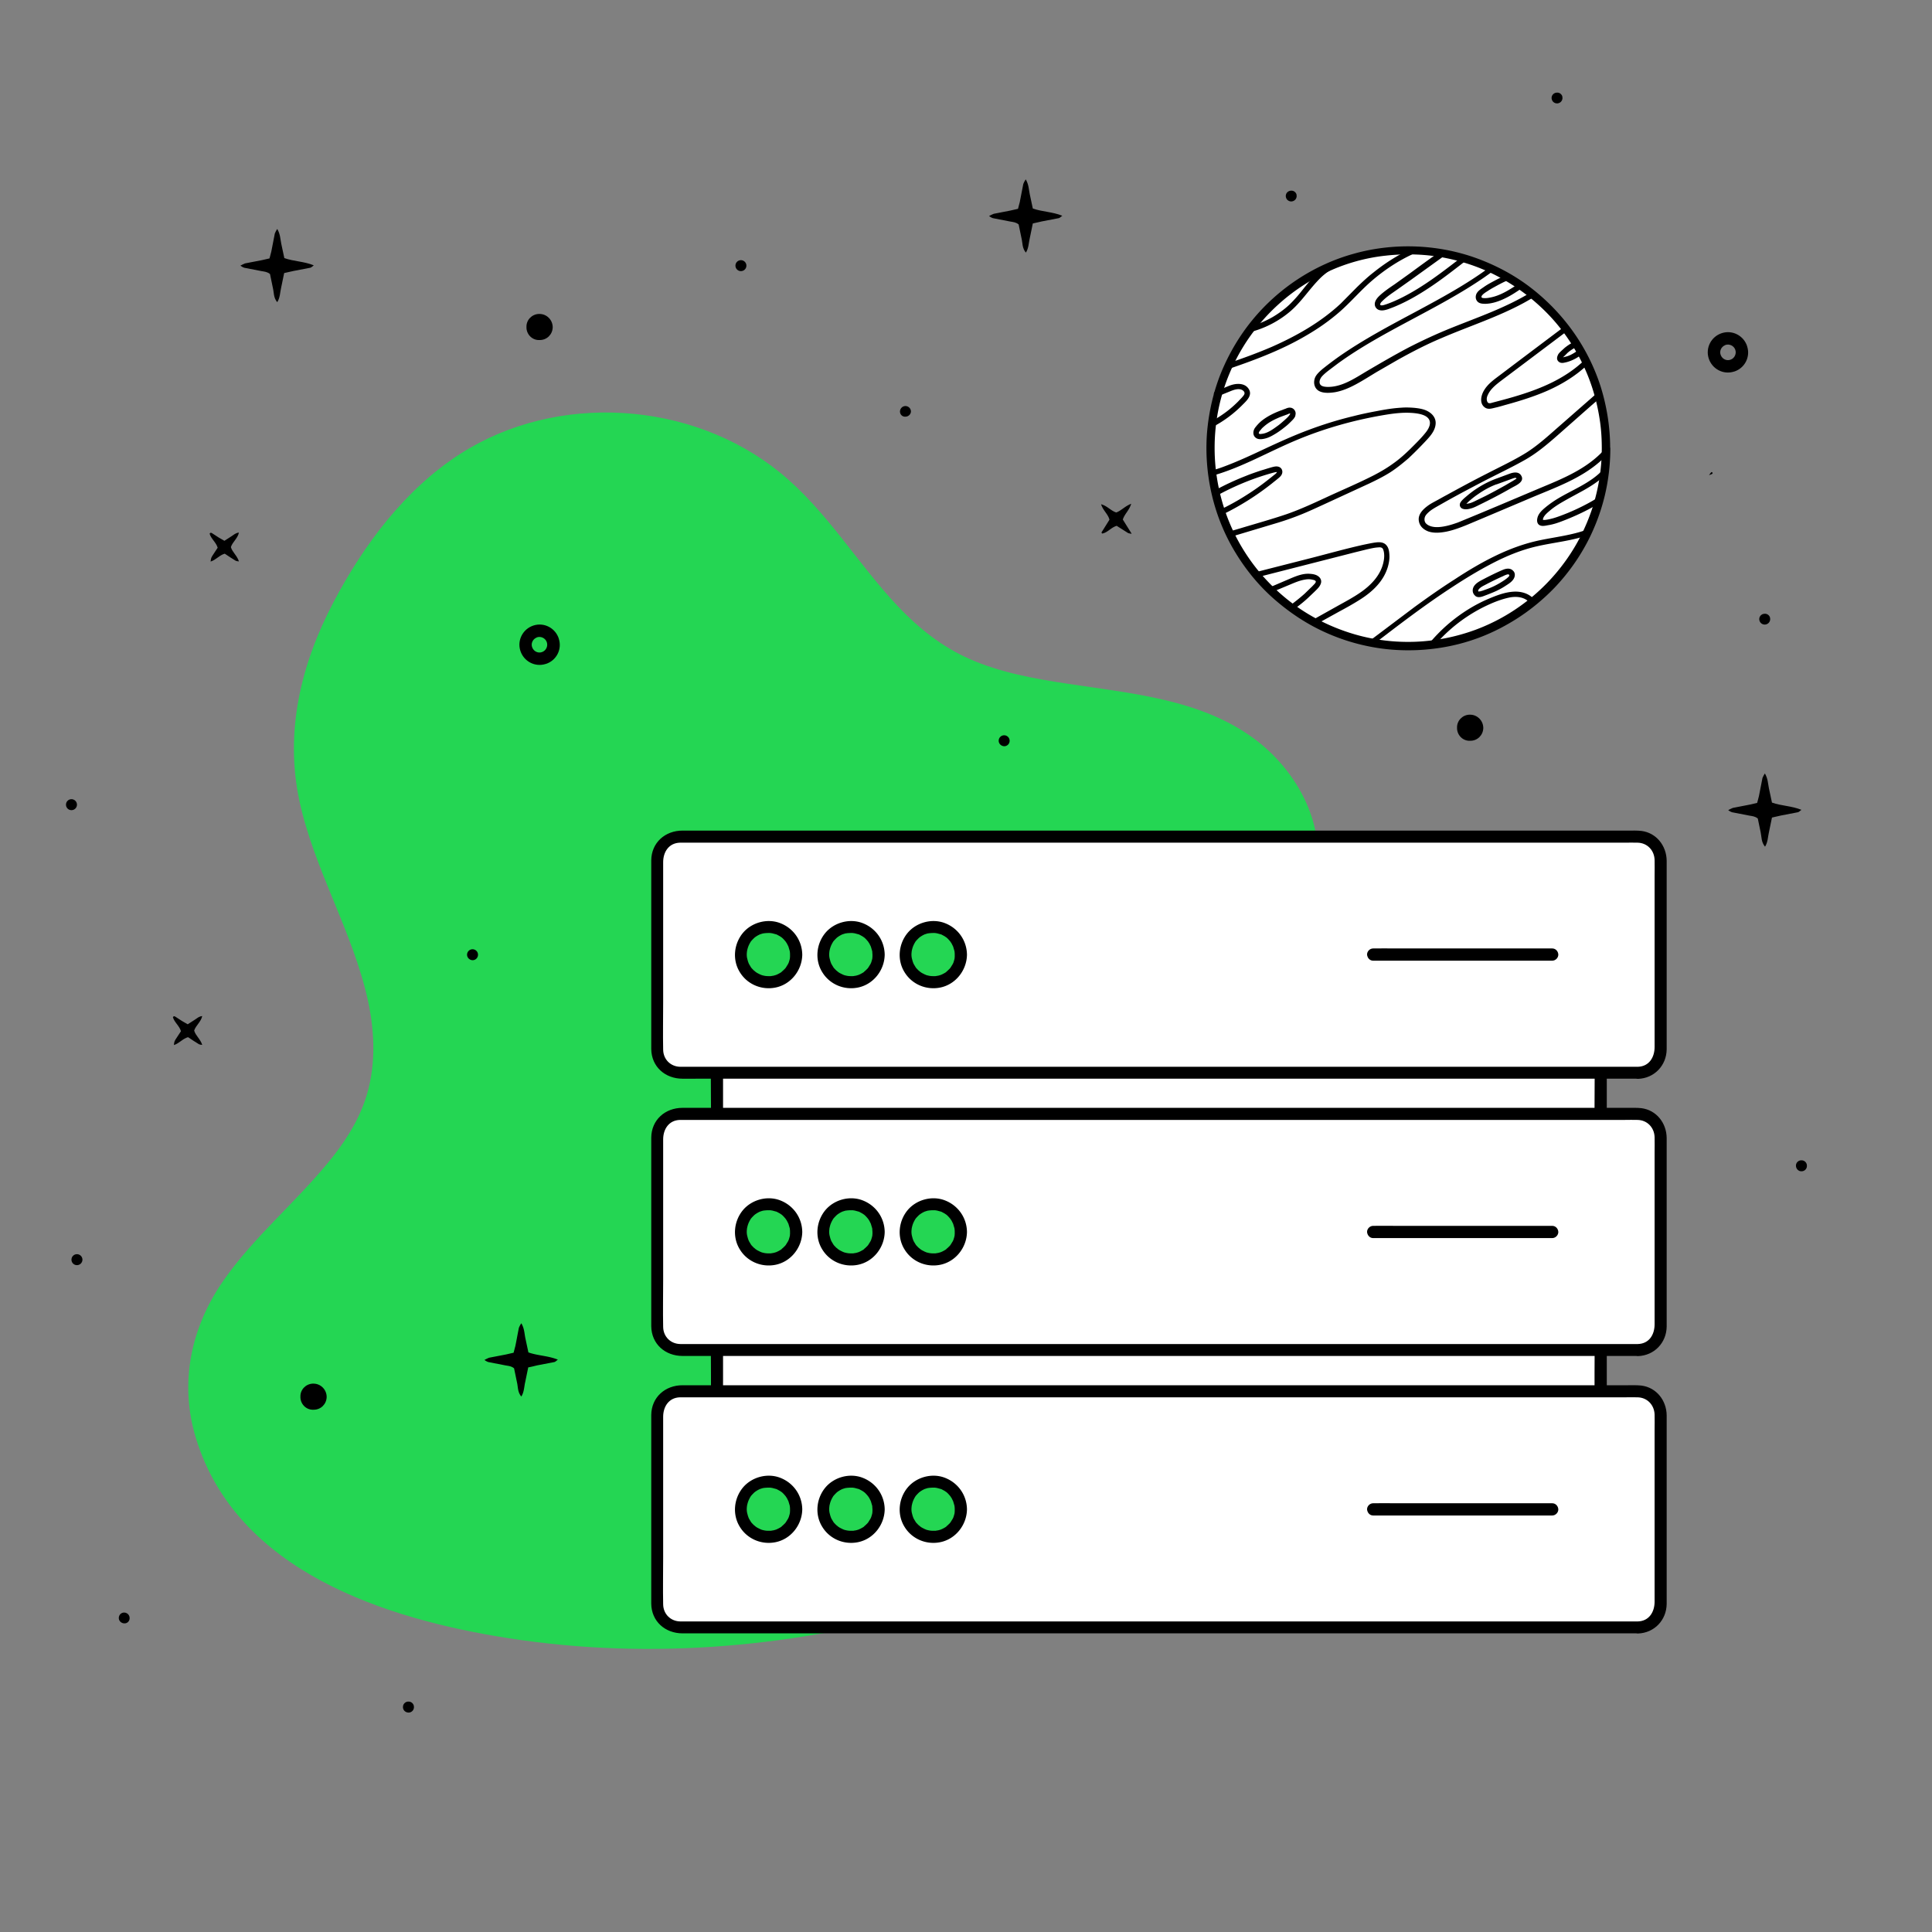 <svg xmlns="http://www.w3.org/2000/svg" xmlns:xlink="http://www.w3.org/1999/xlink" viewBox="0 0 1200 1200" xmlns:v="https://vecta.io/nano"><rect x="0" y="0" width="1200" height="1200" fill="#808080" stroke="none"/><style><![CDATA[.C{fill:#24d653}.D{fill:#fff}]]></style><path d="M778.8 458.7c-33.4-24.6-76.6-28-116.2-34.1-20.5-3.1-41.4-6.9-60.4-15.3-17.2-7.6-31.6-19.1-44.5-32.7-25.3-26.8-44.2-59.4-73-82.9-55.1-44.9-139-50.3-199-11.7-34.2 22-59.9 56.5-78.6 92.1-20.1 38.2-30.3 80.2-21.2 123 9.2 43.2 33.3 81.5 42.7 124.7 4.4 20.5 5 41.9-2 62-4.9 14.1-13.4 27-22.9 38.4-20.5 25-45.6 45.8-64.3 72.3-20.7 29.2-28.3 64.2-17.7 98.8 25.3 82.7 117.9 112.4 194.7 124.3 89 13.8 180.7 5.3 266.9-20.3 39.4-11.7 76.8-28.6 106.3-57.8 26.3-26 45.8-59.3 55.1-95.1 10.7-41.2 4.6-83.6 9.4-125.4 2.4-21 9.1-40.3 20-58.3 11-18.2 24.4-35 33.3-54.4 8.5-18.6 13.1-38.6 8.9-58.9 8.9-33.5-10.5-68.9-37.5-88.7z" class="C"/><path d="M980.1 716.8H459.5c-7.8 0-14.2-6.4-14.2-14.2v-48.2c0-7.8 6.4-14.2 14.2-14.2h520.6c7.8 0 14.2 6.4 14.2 14.2v48.2c-.1 7.8-6.4 14.2-14.2 14.2z" class="D"/><path d="M980.1 713h-17.6-47.2-68H766h-85.8-81.7H529h-49.2-20.2c-5.8-.1-10.4-4.6-10.5-10.4-.1-3.7 0-7.4 0-11v-35.8c0-7.1 4.7-11.7 11.7-11.7h9 40.8 63.7 78.9 85.5 83.4 73.2 54.9 27.9 1.8c5.9.1 10.4 4.6 10.5 10.5.2 10.7 0 21.4 0 32.1v14.7c.1 6.1-3.7 11.4-10.3 11.6-4.8.1-4.8 7.6 0 7.5 9.9-.3 17.7-8 17.9-18 .1-4 0-8 0-11.9v-35.4c-.1-10.7-8.1-18.7-18.7-18.7H971h-40.5H866h-79.9-86.6H615h-74-54.3-26.1c-10.3 0-18.8 7.4-19 18-.2 11.2 0 22.4 0 33.6V702c.1 8.2 5.1 15.7 13.3 17.9 2.8.8 5.8.6 8.7.6h33.2 59.4 77H719h85.8H882h59.9 33.8 4.4c4.8 0 4.8-7.5 0-7.5z"/><path d="M980.1 883H459.5c-7.8 0-14.2-6.4-14.2-14.2v-48.2c0-7.8 6.4-14.2 14.2-14.2h520.6c7.8 0 14.2 6.4 14.2 14.2v48.2c-.1 7.9-6.4 14.2-14.2 14.2z" class="D"/><path d="M980.1 879.3h-17.6-47.2-68H766h-85.8-81.7H529h-49.2-20.2c-5.8-.1-10.4-4.6-10.5-10.4-.1-3.7 0-7.4 0-11v-35.8c0-7.1 4.7-11.7 11.7-11.7h9 40.8 63.7 78.9 85.5 83.4 73.2 54.9 27.9 1.8c5.9.1 10.4 4.6 10.5 10.5.2 10.7 0 21.4 0 32.1v14.7c.1 6.1-3.7 11.4-10.3 11.6-4.8.1-4.8 7.6 0 7.5 9.9-.3 17.7-8 17.9-18 .1-4 0-8 0-11.9v-35.4c-.1-10.7-8.1-18.7-18.7-18.7H971h-40.5H866h-79.9-86.6H615h-74-54.3-26.1c-10.3 0-18.8 7.4-19 18-.2 11.2 0 22.4 0 33.6v13.9c.1 8.2 5.1 15.7 13.3 17.9 2.8.8 5.8.6 8.7.6h33.2 59.4 77H719h85.8H882h59.9 33.8 4.4c4.8 0 4.8-7.5 0-7.5z"/><path d="M1017.3 666.3h-595c-7.8 0-14.2-6.4-14.2-14.2V533.8c0-7.8 6.4-14.2 14.2-14.2h595c7.8 0 14.2 6.4 14.2 14.2v118.4c0 7.7-6.4 14.1-14.2 14.1z" class="D"/><path d="M1017.3 662.6h-23.7-62.8-89.3-103.6-106-95.7-72.9-38.1-2.7c-6-.1-10.5-4.6-10.6-10.6-.2-9.8 0-19.6 0-29.4v-87.1c0-6.3 3.5-11.9 10.4-12.1h1.7 12.2 54.3 84.2 101.6 106 99.4 79.7 47.7c2.7 0 5.3-.1 8 0 6 .1 10.4 4.7 10.6 10.7.1 3.2 0 6.5 0 9.7v94 12.5c0 6.4-3.4 12.1-10.4 12.3-4.8.1-4.8 7.6 0 7.5 10.2-.3 17.8-8.3 17.9-18.4v-10.6-47.4V546v-11.4c-.1-9.2-6.3-17.3-15.7-18.5-2.7-.3-5.5-.2-8.2-.2h-17.7-63.7-91-105.4-107-95.8-71.8-35c-10.7 0-19.3 7.4-19.4 18.5v32.3 84.8c.1 11.1 8.7 18.5 19.4 18.5H436h55.2 85.5 103.4 107.8 99.7 78.8 45.1 5.9c4.7.1 4.7-7.4-.1-7.4z"/><circle cx="477.3" cy="593" r="17.2" class="C"/><use xlink:href="#B"/><circle cx="528.4" cy="593" r="17.2" class="C"/><path d="M541.9 593v1.2c0 .2-.2 1.2 0 .5-.1.8-.3 1.6-.6 2.5-.1.4-.2.7-.4 1.1.3-.7-.2.5-.3.6l-1.3 2.1c-.1.1-.2.3-.3.4.1-.1.4-.5 0 0-.3.3-.5.6-.8.8l-.8.8c-.2.1-1.1.9-.5.5-.6.5-1.3.9-1.9 1.2a4.67 4.67 0 0 1-1 .5c-.1.1-.3.1-.4.2.7-.3 0 0-.2.1-.7.2-1.5.5-2.3.6-.2 0-1.2.2-.5.1-.5.1-.9.1-1.4.1-.8 0-1.6 0-2.4-.1-.7-.1-.2 0 0 0-.2 0-.4-.1-.7-.1l-1.3-.3c-.4-.1-.7-.2-1.1-.4-.2-.1-.3-.1-.5-.2.1.1.6.3 0 0-.7-.4-1.5-.7-2.2-1.2-.3-.2-.6-.4-.9-.7.5.4-.2-.2-.4-.3-.6-.5-1.1-1.1-1.7-1.7-.1-.1-.4-.6 0 0-.1-.1-.2-.3-.3-.4l-.6-1-.6-1-.3-.6c0-.1-.3-.7-.1-.3.1.3-.2-.6-.3-.8l-.3-1.1-.3-1.2c-.1-.7 0-.2 0 0 0-.2-.1-.5-.1-.7-.1-.9-.1-1.7 0-2.6 0-.2.2-1.3 0-.5l.3-1.3c.2-.8.4-1.5.7-2.2-.2.6.1-.3.2-.5l.6-1.2.6-1c.1-.2.3-.4.4-.5l-.1.1c.5-.6 1.1-1.2 1.7-1.8.1-.1.9-.8.6-.5-.3.2.5-.4.7-.5.7-.5 1.5-.9 2.3-1.3.6-.3-.3.1.3-.1.4-.1.8-.3 1.3-.4.3-.1.6-.2 1-.2.2 0 .4-.1.7-.1.7-.2-.3 0 .2 0 .8-.1 1.6-.1 2.4-.1.4 0 .8 0 1.2.1.1 0 .6.1.2 0-.5-.1.4.1.5.1l2.6.7c.7.2.2.1 0 0l.6.3 1.3.7c.4.2.7.5 1.1.7.1.1.3.2.4.3-.6-.4 0 0 .1.1.7.6 1.3 1.3 1.9 2 0 0 .4.5.1.1s.3.4.3.4c.2.4.5.7.7 1.1l.6 1.2.3.6c-.1-.3-.1-.3 0 0l.8 2.7c0 .2.1.3.1.5-.1-.5 0-.1 0 .2 0 .6.1 1.1.1 1.7 0 2 1.7 3.8 3.8 3.8 2-.1 3.8-1.6 3.8-3.8-.1-8.9-5.6-16.6-13.9-19.7-8-3-17.6-.3-23 6.2-5.6 6.8-6.6 16.7-1.9 24.3 4.6 7.6 13.5 11.3 22.1 9.6 9.7-1.9 16.6-10.8 16.7-20.5 0-2-1.7-3.8-3.8-3.8-2.1.2-3.8 1.8-3.8 3.9z"/><circle cx="579.6" cy="593" r="17.2" class="C"/><use xlink:href="#B" x="102.3"/><path d="M852.9 593h111.2" class="D"/><use xlink:href="#C"/><path d="M1017.3 838.6h-595c-7.8 0-14.2-6.4-14.2-14.2V706.1c0-7.8 6.4-14.2 14.2-14.2h595c7.8 0 14.2 6.4 14.2 14.2v118.4c0 7.7-6.4 14.1-14.2 14.1z" class="D"/><path d="M1017.3 834.8h-23.7-62.8-89.3-103.6-106-95.7-72.9-38.1-2.7c-6-.1-10.5-4.6-10.6-10.6-.2-9.8 0-19.6 0-29.4v-87.1c0-6.3 3.5-11.9 10.4-12.1h1.7 12.2 54.3 84.2 101.6 106 99.4 79.7 47.7c2.7 0 5.3-.1 8 0 6 .1 10.4 4.7 10.6 10.7.1 3.2 0 6.5 0 9.7v94 12.5c0 6.5-3.4 12.1-10.4 12.3-4.8.1-4.8 7.6 0 7.5 10.2-.3 17.8-8.3 17.9-18.4v-10.6-47.4-47.7-11.4c-.1-9.2-6.3-17.3-15.7-18.5-2.7-.3-5.5-.2-8.2-.2h-17.7-63.7-91-105.4-107-95.8-71.8-35c-10.7 0-19.3 7.4-19.4 18.5v32.3 84.8c.1 11.1 8.7 18.5 19.4 18.5H436h55.2 85.5 103.4 107.8 99.7 78.8 45.1 5.9c4.7.1 4.7-7.4-.1-7.4z"/><circle cx="477.3" cy="765.2" r="17.2" class="C"/><use xlink:href="#D"/><circle cx="528.4" cy="765.2" r="17.2" class="C"/><use xlink:href="#E"/><circle cx="579.6" cy="765.2" r="17.2" class="C"/><use xlink:href="#D" x="102.3"/><path d="M852.9 765.2h111.2" class="D"/><use xlink:href="#C" y="172.3"/><path d="M1017.3 1010.9h-595c-7.8 0-14.2-6.4-14.2-14.2V878.3c0-7.8 6.4-14.2 14.2-14.2h595c7.8 0 14.2 6.4 14.2 14.2v118.4c0 7.8-6.4 14.2-14.2 14.2z" class="D"/><path d="M1017.3 1007.1h-23.7-62.8-89.3-103.6-106-95.7-72.9-38.1-2.7c-6-.1-10.5-4.6-10.6-10.6-.2-9.8 0-19.6 0-29.4V880c0-6.3 3.5-11.9 10.4-12.1h1.7 12.2 54.3 84.2 101.6 106 99.4 79.7 47.7c2.7 0 5.3-.1 8 0 6 .1 10.4 4.7 10.6 10.7.1 3.2 0 6.5 0 9.7v94 12.5c0 6.4-3.4 12.1-10.4 12.3-4.8.1-4.8 7.6 0 7.5 10.2-.3 17.8-8.3 17.9-18.4v-10.6-47.4-47.7-11.4c-.1-9.2-6.3-17.3-15.7-18.5-2.7-.3-5.5-.2-8.2-.2h-17.7-63.7-91-105.4-107-95.8-71.8-35c-10.7 0-19.3 7.4-19.4 18.5v32.3V996c.1 11.1 8.7 18.5 19.4 18.5H436h55.2 85.5 103.4 107.8 99.7 78.8 45.1 5.9c4.7.1 4.7-7.4-.1-7.4z"/><circle cx="477.3" cy="937.5" r="17.2" class="C"/><use xlink:href="#D" y="172.3"/><circle cx="528.4" cy="937.5" r="17.2" class="C"/><use xlink:href="#E" y="172.3"/><circle cx="579.6" cy="937.5" r="17.2" class="C"/><use xlink:href="#D" x="102.3" y="172.3"/><path d="M852.9 937.5h111.2" class="D"/><use xlink:href="#C" y="344.6"/><path d="M1063.2 293.2c-.2-.1-.8.6-1.7 1.9 2.1-.6 2.9-1.2 1.7-1.9zm37.4 214.6l-1.9 9.2c-.7 3-.6 6-2.4 8.9-2.4-2.8-2.1-6-2.7-8.8l-1.8-8.7c-1.7-1.4-3.5-1.5-5.2-1.8l-10.8-2.1c-.9-.3-1.7-.8-2.4-1.3.9-.5 1.9-1 2.9-1.4l10.3-2 4.8-1.1 1.1-4.2c.8-3.8 1.4-7.5 2.2-11.3.4-1 .9-1.9 1.5-2.8 1.9 3.2 1.9 6.3 2.5 9.2l1.9 8.9c5.9 2.1 12.1 2 18.3 4.5-1.1.8-1.6 1.4-2.2 1.5l-10.4 2-5.7 1.3zM176.5 169.6l-1.9 9.2c-.7 3-.6 6-2.4 8.9-2.4-2.8-2-6-2.7-8.8l-1.8-8.7c-1.7-1.4-3.5-1.5-5.2-1.8l-10.8-2.1c-.9-.3-1.7-.8-2.4-1.3.9-.5 1.9-1 2.9-1.4l10.4-2 4.8-1.1 1.1-4.2c.8-3.8 1.4-7.5 2.2-11.3.4-1 .9-1.9 1.5-2.8 1.9 3.2 1.9 6.3 2.5 9.2l1.9 8.9c5.9 2.1 12.1 2 18.3 4.5-1.1.8-1.6 1.4-2.2 1.5l-10.4 2-5.8 1.3zm465-30.8l-1.9 9.2c-.7 2.9-.6 6-2.4 8.9-2.4-2.8-2-6-2.7-8.8l-1.8-8.7c-1.7-1.4-3.5-1.5-5.2-1.8l-10.8-2.1c-.9-.3-1.7-.8-2.4-1.3.9-.5 1.9-1 2.9-1.4l10.3-2 4.8-1.1 1.1-4.2c.8-3.8 1.4-7.5 2.2-11.3.4-1 .9-1.9 1.5-2.8 1.9 3.2 1.9 6.3 2.5 9.2l1.9 8.9c5.9 2.1 12.1 2 18.3 4.5-1.1.8-1.6 1.4-2.2 1.5l-10.4 2-5.7 1.3zm435.5 92c-6.6 2.1-13.6-1.6-15.7-8.2s1.6-13.6 8.2-15.7 13.6 1.6 15.7 8.2v.1c2.1 6.5-1.5 13.5-8.1 15.6.1 0 0 0-.1 0zm-2.1-7.4c2.5-.9 3.8-3.7 2.9-6.2s-3.7-3.8-6.2-2.9c0 0-.1 0-.1.1-2.5 1-3.7 3.8-2.7 6.2 1 2.5 3.7 3.7 6.1 2.8zm-736 189c-6.6 2.1-13.6-1.6-15.7-8.2s1.6-13.6 8.2-15.7 13.6 1.6 15.7 8.2v.1c2.1 6.5-1.5 13.5-8.1 15.6h-.1zm-2.2-7.4c2.5-.9 3.8-3.7 2.9-6.2s-3.7-3.8-6.2-2.9c0 0-.1 0-.1.1-2.5 1-3.7 3.8-2.7 6.2 1 2.5 3.7 3.7 6.1 2.8z"/><use xlink:href="#F"/><use xlink:href="#F" x="-140.4" y="664.4"/><use xlink:href="#F" x="560.5" y="90.1"/><use xlink:href="#F" x="578" y="248.9"/><use xlink:href="#G"/><use xlink:href="#G" x="-22.8" y="300.3"/><path d="M684.1 330.8l5-8c-.8-3.4-4-5.7-5.2-9.6 3.8 1 6 4 9.4 5.1 3-1 5.4-3.9 9.3-5.4-1.2 4.1-4.1 6.3-5.2 9.8l5.5 8.8c-.8 0-1.5-.2-2.2-.4l-7.1-4.5c-3.5 1-5.6 4.2-9 4.8 0 0-.2-.3-.5-.6zM559 255.6a3.44 3.44 0 0 1 3.4-3.4 3.44 3.44 0 0 1 3.4 3.4c-.1 1.8-1.6 3.2-3.5 3.2-1.8.1-3.3-1.3-3.3-3.2zM73.8 1004.8c.1-1.8 1.5-3.2 3.3-3.2a3.4 3.4 0 0 1 3.4 3.2v.5c-.1 1.8-1.6 3.1-3.3 3H77c-1.9-.2-3.3-1.7-3.2-3.5z"/><use xlink:href="#H"/><use xlink:href="#H" x="165.1" y="-60.9"/><path d="M1097 387.8c-1.7.5-3.6-.5-4.1-2.2-.6-1.7.3-3.6 2.1-4.2.2-.1.3-.1.5-.1 1.7-.4 3.4.6 3.9 2.3v.2c.4 1.7-.6 3.5-2.4 4h0zM290.1 593a3.4 3.4 0 1 1 6.8 0 3.37 3.37 0 0 1-3.4 3.4c-1.9-.1-3.4-1.6-3.4-3.4zM44.4 782.4a3.37 3.37 0 0 1 3.4-3.4 3.4 3.4 0 1 1 0 6.8 3.37 3.37 0 0 1-3.4-3.4zm575.9-322.3a3.4 3.4 0 1 1 6.8 0 3.37 3.37 0 0 1-3.4 3.4c-1.9-.1-3.4-1.6-3.4-3.4zM456.8 165a3.4 3.4 0 1 1 6.8 0 3.4 3.4 0 1 1-6.8 0zM41 499.8a3.37 3.37 0 0 1 3.4-3.4 3.4 3.4 0 1 1 0 6.8 3.37 3.37 0 0 1-3.4-3.4zm209.3 560.4c0-1.9 1.6-3.4 3.5-3.3 1.9 0 3.4 1.6 3.3 3.5h0c0 1.9-1.6 3.4-3.5 3.3s-3.4-1.6-3.3-3.5zM1115.5 724c0-1.9 1.6-3.4 3.5-3.3 1.9 0 3.4 1.6 3.3 3.5h0c0 1.9-1.6 3.4-3.5 3.3-1.8 0-3.3-1.6-3.3-3.5zm264.2-377.3l-.3-.8c0-.1.2-.3.3-.3s.4.2.3.3c0 .3-.2.6-.3.8zm-436-163.1c0-.8.7-1.4 1.5-1.4s1.4.7 1.4 1.5h0c0 .8-.7 1.4-1.5 1.4s-1.4-.6-1.4-1.5z"/><circle cx="874.6" cy="278.4" r="122.8" class="D"/><path d="M994.9 278.4c0 12.7-2 25.2-5.9 37.3-3.8 11.5-9.3 22.5-16.4 32.4a120.94 120.94 0 0 1-24.8 25.7 119.73 119.73 0 0 1-31.7 17.5c-11.8 4.3-24.3 6.8-36.8 7.3-12.7.5-25.3-1-37.5-4.5-11.8-3.4-23-8.5-33.2-15.2-10-6.6-19-14.7-26.7-24-7.6-9.2-14-19.8-18.5-30.9-4.7-11.5-7.6-23.8-8.6-36.2-1-12.8 0-25.6 3-38 2.9-11.9 7.6-23.2 14-33.8 6.3-10.4 14.1-19.7 23.1-27.7s19.2-14.6 30.2-19.7c11.1-5.1 23.3-8.5 35.5-9.8 12.6-1.4 25.6-1 38 1.6 12.1 2.5 23.7 6.7 34.5 12.8a124.12 124.12 0 0 1 28.5 22c8.4 8.7 15.4 18.8 20.8 29.6 5.5 11 9.2 22.9 11.1 35.1 1 6.1 1.4 12.3 1.4 18.5 0 3.3 5.2 3.3 5.2 0 0-13.1-2.1-26.2-6-38.6-3.9-12-9.6-23.4-17-33.8s-16.2-19.5-26.3-27.3c-10-7.7-21.2-13.7-33.1-18.1-12.2-4.5-25.2-7-38.2-7.5-13.1-.5-26.4 1-39 4.6-12.2 3.4-23.9 8.8-34.4 15.7s-20 15.4-28 25.1c-8.1 9.8-14.6 20.8-19.5 32.6-4.9 12-7.8 24.7-8.9 37.7-1 13.2.1 26.5 3.2 39.4 3 12.4 7.9 24.3 14.5 35.1 6.5 10.7 14.6 20.6 24.1 28.9s20 15.3 31.5 20.5a125.54 125.54 0 0 0 37.4 10.4c13.2 1.5 26.6.9 39.6-1.7 12.5-2.5 24.6-7 35.7-13.3 11-6.1 21.1-14 29.8-23a126.16 126.16 0 0 0 21.6-30.7c5.7-11.5 9.7-23.9 11.6-36.5 1-6.4 1.5-12.9 1.5-19.4-.2-3.5-5.3-3.5-5.3-.1z"/><path d="M826.4 163.8c-7.3 3.6-12.4 10.1-17.4 16.3-2.5 3.2-5.2 6.3-8.1 9.1-3.2 3-6.7 5.5-10.4 7.7-4.2 2.4-8.6 4.3-13.2 5.6-2.1.6-1.2 3.9.9 3.3 8.5-2.4 16.5-6.7 23.2-12.4 6.3-5.4 10.8-12.2 16.4-18.3 3-3.3 6.3-6.3 10.4-8.2.8-.4 1-1.6.6-2.3-.6-1-1.6-1.3-2.4-.8h0zm49.7-9c-8.3 3.8-16 8.8-23.1 14.5-3.6 2.8-6.9 5.9-10.2 9.1l-10 10.1c-12.4 11.6-27.4 20.1-42.8 26.9-8.8 3.8-17.9 7.1-27 10.2-2.1.7-1.2 4.1.9 3.3 16.4-5.6 32.7-11.8 47.6-20.6 7.4-4.3 14.4-9.2 20.9-14.9 6.9-6.1 12.9-13.2 19.9-19.2 7.7-6.6 16.3-12.3 25.5-16.5.8-.4 1-1.6.6-2.3-.5-.8-1.5-.9-2.3-.6h0zm-119.8 91.4l7.4-3c2.4-1 6.1-2.5 8.5-.5 1.1 1 1 2 .1 3.1-1 1.3-2.2 2.4-3.3 3.6-2.4 2.4-4.9 4.6-7.6 6.6-3.1 2.3-6.3 4.3-9.7 6.1-1.9 1-.2 4 1.7 3a74.77 74.77 0 0 0 18.4-13.7c2.5-2.5 6.3-5.9 3.8-9.8-2.2-3.5-6.7-3.6-10.3-2.6-1.8.5-3.4 1.3-5.2 2-1.6.6-3.3 1.2-4.9 1.9-.8.3-1.4 1.2-1.2 2.1.5.8 1.5 1.5 2.3 1.2h0zM895 155.9c-6.5 4.5-12.9 9.2-19.3 13.9l-9.5 6.8c-3.4 2.3-6.8 4.6-9.7 7.4-1.3 1.3-2.6 3-2.6 4.9s1.4 3.5 3.3 3.8c1.6.3 3.2-.1 4.8-.6 1.9-.7 3.8-1.4 5.6-2.2 7.2-3.1 14-7.1 20.6-11.5 7.4-4.9 14.4-10.4 21.4-15.8.8-.5 1.1-1.4.6-2.3-.4-.8-1.6-1.2-2.3-.6-11.8 9.1-23.6 18.3-36.9 25-3.2 1.6-6.5 3.1-10 4.3-1 .3-2.6 1-3.6.5 0 0-.1-.1-.1-.2v-.4c.1-.8.8-1.4 1.4-2 2.6-2.6 5.8-4.7 8.8-6.8l8.9-6.3 20.4-14.7c.8-.5 1.1-1.5.6-2.3-.6-1.1-1.7-1.4-2.4-.9h0zm30.5 9.9c-14.5 10.8-30.5 19.4-46.3 27.9-15.9 8.5-32 17-47 27.4-3.7 2.6-7.4 5.4-10.9 8.2-1.6 1.4-3.3 2.9-4.3 4.8-.9 1.9-1.1 4.3-.1 6.3 2.1 4.3 8.4 3.8 12.3 3.2 4.6-.8 8.9-2.7 13-4.9 4.3-2.3 8.5-5 12.8-7.6l13-7.5c8.8-4.9 17.8-9.6 27.1-13.5 17.1-7.4 35.1-13.1 51.6-22.1 2-1.1 3.9-2.2 5.8-3.4s.1-4.1-1.7-3c-15.6 9.6-33.1 15.5-49.9 22.3-8.9 3.6-17.5 7.6-26.1 12-8.7 4.6-17.3 9.6-25.8 14.6-7.6 4.5-15.8 10.2-25 9.8-1.4-.1-3.5-.3-4.2-1.9-.6-1.5.2-3.3 1.2-4.5 1.4-1.6 3.2-3 4.9-4.3l4.9-3.7c14.3-10.4 29.9-18.8 45.4-27.1s31.3-16.6 45.8-26.6l5.2-3.7c.8-.5 1.1-1.5.6-2.3-.4-.5-1.5-.9-2.3-.4h0zm10.1 5.1c-3.3 1.3-6.5 3-9.6 4.7-1.5.8-3 1.7-4.4 2.7s-3 1.9-4 3.3c-1.1 1.4-1.4 3.6-.3 5.2 1.2 1.8 3.4 1.9 5.4 1.9 3.8-.1 7.6-1.3 11.1-2.9 4-1.8 7.7-4.2 11.3-6.7 1.9-1.2.1-4.2-1.7-3-5.4 3.6-11.3 7.5-17.8 8.7-1.4.3-3 .5-4.5.3-.4-.1-.8-.1-.9-.5s.1-.9.4-1.2c.8-1 2.1-1.8 3.2-2.5 1.2-.8 2.5-1.6 3.8-2.3 2.9-1.6 5.8-3.2 8.9-4.5a1.79 1.79 0 0 0 1.2-2.1c-.2-.7-1.2-1.4-2.1-1.1h0zm-131.1 87.2c.9-2.3-.8-4.8-3.2-4.9-1-.1-2 .3-2.9.7-1 .3-2 .8-3 1.1-4 1.5-7.9 3.4-11.3 6-1.7 1.3-3.2 2.9-4.5 4.6-1.4 1.9-1.7 4.9.5 6.4 1.6 1.2 4.1.8 6 .3 2.3-.6 4.3-1.8 6.3-3 2.3-1.4 4.5-3.1 6.6-4.8 1-.8 1.9-1.7 2.8-2.6 1-1 2-1.9 2.6-3.2 1-2-2-3.7-3-1.7-.8 1.6-2.4 2.9-3.7 4.1-1.4 1.2-2.8 2.5-4.4 3.6-2.9 2.1-6.2 4.5-9.8 4.8-.5.1-1.2.1-1.4-.1-.1-.1-.1 0-.2-.2s0-.5.1-.7c.2-.7.9-1.3 1.3-1.8.5-.7 1.2-1.3 1.9-1.9 2.5-2.2 5.4-3.8 8.4-5.1 1.7-.8 3.6-1.4 5.4-2.1.4-.1.8-.3 1.2-.5.3-.1.8-.3 1-.3-.1 0 .2.1.1.1.1.2.1.3-.1.5-.3.8.4 1.9 1.2 2.1 1 .1 1.7-.5 2.1-1.4zm166.4-54.7l-26.3 19.8-13.1 9.9c-3.6 2.7-7.4 5.4-9.7 9.3-1.9 3.1-3.1 8.2.5 10.7 2.1 1.5 4.6.5 6.9 0 2.2-.5 4.4-1.2 6.6-1.8 8.7-2.4 17.3-5.1 25.5-8.7 9.2-4.1 17.8-9.4 25.1-16.4 1.6-1.5-.8-4-2.4-2.4-12.3 11.8-28.1 18.1-44.2 22.8-4.1 1.2-8.3 2.3-12.5 3.4-.8.2-1.9.7-2.8.3-.3-.1-.6-.5-.8-1-.5-1.4-.2-2.8.5-4.2 1.7-3.6 4.9-6.1 8-8.5l12.5-9.4 27.9-21c.8-.5 1.1-1.5.6-2.3-.4-.6-1.6-1.1-2.3-.5h0z"/><path d="M977.1 212.6c-1.9 1-3.6 2.1-5.3 3.5l-2.3 2.1c-.7.7-1.5 1.4-1.9 2.4-.5 1.1-.8 2.5.1 3.6.8 1 1.9 1.3 3.1 1.2 2.1-.3 4.3-1 6.2-1.9a23.81 23.81 0 0 0 6-3.9c.7-.6.6-1.8 0-2.4-.7-.7-1.7-.6-2.4 0-1.6 1.3-3.4 2.4-5.2 3.3-.9.4-1.9.8-2.8 1l-1.6.4c-.1 0-.3.1-.4.1.1 0 .1 0-.1 0h-.3.1c.1 0 .1.1.1.1.1.1.2.3.2.5-.1.2-.1.1 0-.1s.1-.2 0-.1c.2-.5.3-.6.8-1l2.3-2.3c1.6-1.4 3.4-2.5 5.2-3.5.8-.4 1.1-1.6.6-2.3-.5-.9-1.5-1.1-2.4-.7h0zm-223.4 82.7c18.1-5.2 34.4-14.8 51.7-22 17.7-7.4 36.4-12.6 55.3-15.7 4.9-.8 9.9-1.4 14.9-1.2 2.2.1 4.4.3 6.5.8 1.6.4 3.3 1 4.5 2.1 3.1 2.8 1 6.8-1.2 9.5-2.8 3.5-6.2 6.8-9.4 10-3.3 3.2-6.7 6.3-10.4 8.9-3.8 2.8-7.9 5.2-12.1 7.4-8.8 4.5-17.9 8.4-26.9 12.5-9.1 4.2-18.1 8.5-27.6 11.8-9.5 3.2-19.2 5.9-28.8 8.8l-7.2 2.1c-2.1.6-1.2 4 .9 3.3l30-9c4.9-1.5 9.7-3.2 14.4-5.1s9.4-4.1 14.2-6.3l28.2-13c4.4-2.1 8.8-4.3 12.9-6.9 4-2.6 7.7-5.6 11.3-8.7 3.4-3.2 6.7-6.5 9.9-9.9 3-3.2 6.6-6.8 6.9-11.5.3-4.4-3.2-7.4-7-8.7-2.1-.7-4.3-1-6.4-1.2-2.5-.2-5.2-.3-7.7-.1-5.2.3-10.2 1.1-15.3 2.1-4.9.9-9.7 1.9-14.4 3.1-9.6 2.3-19 5.2-28.3 8.7-9.1 3.4-17.9 7.4-26.7 11.5-8.7 4.1-17.5 8.2-26.5 11.5-2.1.8-4.3 1.4-6.5 2.1-2.3.3-1.4 3.7.8 3.1h0zm2.2 12.5c10.2-5.6 20.9-10.1 32.1-13.4 1.4-.4 2.7-.8 4.1-1.1.3-.1.8-.1 1-.1s0 .1.1-.1c-.3.9-1.6 1.7-2.3 2.3l-3.4 2.7c-4.3 3.4-8.7 6.5-13.3 9.4a145.6 145.6 0 0 1-16.4 9.1c-.8.4-1 1.6-.6 2.3.5.8 1.5 1 2.3.6 10.9-5.3 21-11.7 30.5-19.2 1.2-1 2.4-1.9 3.6-2.9 1.1-.9 2.3-1.9 2.7-3.2.5-1.4 0-3.1-1.3-3.9-1.1-.7-2.5-.7-3.8-.4-1.4.3-2.9.8-4.3 1.2-1.5.5-3 .9-4.5 1.4-3 1-5.9 2-8.8 3.2-6.7 2.6-13.2 5.7-19.5 9.1-1.9 1.1-.2 4.1 1.8 3h0zm26 50.5l59.9-15.3 7.3-1.8c2.3-.5 4.7-1.1 7-1.2.8-.1 1.7-.1 2.4.4.6.5.8 1.4 1 2.2.4 1.9.3 4.1-.1 6-1.6 8.6-8 15.1-15 19.8-4.3 2.9-8.8 5.3-13.3 7.8l-15.2 8.5c-1.9 1.1-.2 4.1 1.7 3l14.3-7.9c4.3-2.3 8.6-4.7 12.7-7.3 7.8-4.9 14.9-11.5 17.5-20.7.6-2.2 1-4.5.9-6.7-.1-2.1-.3-4.4-1.6-6.1-1.6-2.2-4.2-2.4-6.7-2.1s-5.1.9-7.6 1.4c-10.4 2.3-20.8 5.2-31.2 7.9l-35.3 9c-1.8.3-.8 3.6 1.3 3.1h0zm209.2-113.4l-21.9 19.2c-6.9 6-13.6 12.3-21.4 17.2-7.8 4.8-16.2 8.7-24.3 12.9-8.5 4.3-16.8 8.8-25.2 13.4-2.1 1.1-4.1 2.3-6.2 3.4-1.8 1-3.6 1.9-5.2 3.1-2.9 2.1-6 5.1-5.7 8.9.3 3.6 2.8 5.9 6 7.1 3.6 1.2 7.5.8 11.2.1 4.4-.9 8.6-2.5 12.8-4.2l13.3-5.6 26.7-11.3c14.9-6.3 30.7-11.8 43-22.8 1.5-1.3 3-2.7 4.3-4.2 1.5-1.6-.9-4.1-2.4-2.4-10.6 11.5-25 17.4-39.2 23.3l-25.8 10.9-12.9 5.4-12.6 5.2c-3.9 1.4-8.1 2.7-12.4 2.9-2.6.1-5.8-.4-7.6-2.4-.7-.8-1-2.1-.7-3.4.3-1.4 1.4-2.5 2.5-3.5 1.3-1.2 2.8-2.1 4.3-3l6-3.4c8-4.5 16.2-8.8 24.4-13.1 8-4.1 16.2-8 24.1-12.4 3.8-2.1 7.4-4.5 10.9-7.2s6.9-5.6 10.2-8.5l21.3-18.8 5.2-4.5c.7-.6.6-1.8 0-2.4-1-.5-2-.4-2.7.1h0zm4.3 47.1c-7.7 8.2-18.8 12.2-28.3 18-2.4 1.5-4.7 3.1-6.9 4.9s-4.7 4-5.3 6.9c-.4 1.7-.2 3.7 1.6 4.5 1.5.7 3.5.2 5.1-.1 3.4-.5 6.7-1.7 10-3 7.4-2.9 14.6-6.3 21.4-10.4 1.9-1.1.2-4.1-1.7-3-5.6 3.4-11.5 6.3-17.5 8.8-3 1.2-6 2.4-9.1 3.3-1.5.4-3.1.8-4.7 1-.6.1-1.3 0-1.9.1h-.1c-.3-.1-.2 0 .3.3-.1 0 0-.3 0-.1.1-.3.1-.6.1-1 .7-2.3 3.2-4.1 4.9-5.6 2-1.6 4.1-3 6.3-4.3 4.6-2.7 9.4-5.2 14.1-7.8 5.1-2.9 10.1-6.1 14.2-10.4 1.4-1.4-1-3.8-2.5-2.1h0zM853.1 400.2c15.9-12.2 31.8-24.4 48.7-35.4 8.2-5.4 16.6-10.5 25.3-15s17.7-8.2 27.2-10.4c10.7-2.5 21.9-3.4 32.2-7.1a1.79 1.79 0 0 0 1.2-2.1c-.2-.8-1.2-1.5-2.1-1.2-9.3 3.4-19.2 4.5-28.9 6.5s-18.9 5.4-27.8 9.7-17.4 9.4-25.6 14.8c-8.5 5.4-16.7 11.2-24.8 17.1l-27.1 20.4c-.8.5-1.1 1.5-.6 2.3.3.6 1.5 1 2.3.4h0zm37.8.9c6-7.1 13-13.3 20.8-18.4a95.72 95.72 0 0 1 12.2-6.8c4.3-2 8.7-3.7 13.3-4.7 4.7-1 10.1-.5 13.3 3.6.5.8 1.9.6 2.4 0 .7-.7.5-1.7 0-2.4-3-3.8-8.1-5.2-12.8-4.9-5.2.3-10.2 2.2-15 4.2-9.1 3.8-17.5 9.1-25.1 15.5-4.1 3.5-8 7.4-11.5 11.5-.6.7-.7 1.7 0 2.4.6.6 1.9.7 2.4 0h0zm27.5-33.7c-.8-.5.3-1.7.8-2.1 1.1-1 2.5-1.6 3.8-2.3 3.2-1.7 6.5-3.3 9.8-4.8.8-.3 1.4-.7 2.2-1 .6-.2 1.6-.7 2.2-.3.8.5-.3 1.5-.8 1.9-1.1 1-2.5 1.9-3.8 2.7-1.4.9-2.9 1.7-4.3 2.4-1.6.8-3.3 1.5-5 2.1l-2.5.9c-.5.1-1 .3-1.4.4-.4-.1-.8.2-1 .1-1.9-1.1-3.6 1.9-1.7 3 2 1.2 4.6-.1 6.5-.8 2.1-.8 4.1-1.6 6.1-2.5 1.9-.9 3.8-1.9 5.6-3.1 1.7-1.1 3.6-2.2 4.8-3.8 1.3-1.6 1.8-4.1.1-5.7-1.8-1.9-4.4-1.4-6.5-.5-4.2 1.8-8.4 3.9-12.4 6-2.1 1.1-4.3 2.3-5.5 4.3-1.2 2.1-.8 4.6 1.2 6 .8.5 1.9.1 2.3-.6.6-.8.3-1.8-.5-2.3zm10.4-69.9c-6.6 2.5-12.8 6.3-18.1 10.9-1.2 1-2.5 2.1-3.4 3.4-1.2 1.7-.5 3.8 1.5 4.3 1.6.5 3.6.1 5.2-.4 1.7-.5 3.4-1.4 5-2.2 6.8-3.3 13.5-6.8 20.1-10.6 2.5-1.4 8-3.6 5.8-7.4-1.5-2.7-4.7-2.2-7.2-1.3l-8.9 3.3a1.79 1.79 0 0 0-1.2 2.1c.2.8 1.2 1.5 2.1 1.2l9.6-3.5c.7-.2 1.9-.8 2.5-.3.1.1.1.2.1.3-.1-.2.3-.3-.1 0-.1.1-.3.3-.4.3-1.9 1.3-4.1 2.4-6 3.6-4.1 2.3-8.3 4.6-12.6 6.8l-7.2 3.5c-1.1.5-2.2 1-3.4 1.2-.5.1-1.1.2-1.6.2-.3 0-.7-.1-.9-.1.1 0 .1-.1-.1-.1.4.4.5.5.3.1.1.3.1.5.2.9 0 .1-.3.3.1-.1.1-.1.3-.3.3-.4l1-1c.7-.7 1.4-1.3 2.1-1.9a48.27 48.27 0 0 1 4.5-3.4c3.6-2.5 7.4-4.6 11.4-6.1a1.79 1.79 0 0 0 1.2-2.1c0-.9-1.1-1.6-1.9-1.2zm-138.1 70l10.3-4.3c3.1-1.3 6.3-2.7 9.6-3.2 1.5-.3 3.2-.3 4.7.1.7.1 2.3.5 1.9 1.5-.2.6-.8 1.2-1.2 1.6-.6.6-1.2 1.3-1.9 1.9l-3.7 3.6c-2.8 2.5-5.8 4.9-8.9 7.2-.8.5-1.1 1.5-.6 2.3.4.8 1.6 1.2 2.3.6 3.2-2.3 6.3-4.7 9.2-7.4l4.2-4c1.4-1.4 3-2.8 3.7-4.7.8-1.9 0-3.8-1.7-4.9-1.4-1-3.4-1.3-5.1-1.4-4-.3-7.9 1.2-11.5 2.7l-13.1 5.6c-.8.3-1 1.6-.6 2.3.6.8 1.5.9 2.4.5h0zM328.1 849.3l-1.9 9.2c-.7 3-.6 6-2.4 8.9-2.4-2.8-2-6-2.7-8.8l-1.8-8.7c-1.7-1.4-3.5-1.5-5.2-1.8l-10.8-2.1c-.9-.3-1.7-.8-2.4-1.3.9-.5 1.9-1 2.9-1.4l10.4-2 4.8-1.1 1.1-4.2c.8-3.8 1.4-7.5 2.2-11.3.4-1 .9-1.9 1.5-2.8 1.9 3.2 1.9 6.3 2.5 9.2l1.9 8.9c5.9 2.1 12.1 2 18.3 4.5-1.1.8-1.6 1.4-2.2 1.5l-10.4 2c-1.8.4-3.5.9-5.8 1.3z"/><defs ><path id="B" d="M490.7 593v1.2c0 .2-.2 1.2 0 .5-.1.8-.3 1.6-.6 2.5-.1.4-.2.7-.4 1.1.3-.7-.2.5-.3.6l-1.3 2.1c-.1.1-.2.3-.3.4.1-.1.4-.5 0 0-.3.3-.5.6-.8.8l-.8.8c-.2.1-1.1.9-.5.5-.6.5-1.3.9-1.9 1.2a4.67 4.67 0 0 1-1 .5c-.1.1-.3.1-.4.2.7-.3 0 0-.2.1-.7.2-1.5.5-2.3.6-.2 0-1.2.2-.5.1-.5.1-.9.1-1.4.1-.8 0-1.6 0-2.4-.1-.7-.1-.2 0 0 0-.2 0-.4-.1-.7-.1l-1.3-.3c-.4-.1-.7-.2-1.1-.4-.2-.1-.3-.1-.5-.2.1.1.6.3 0 0-.7-.4-1.5-.7-2.2-1.2-.3-.2-.6-.4-.9-.7.5.4-.2-.2-.4-.3-.6-.5-1.1-1.1-1.7-1.7-.1-.1-.4-.6 0 0-.1-.1-.2-.3-.3-.4l-.6-1-.6-1-.3-.6c0-.1-.3-.7-.1-.3.1.3-.2-.6-.3-.8l-.3-1.1-.3-1.2c-.1-.7 0-.2 0 0 0-.2-.1-.5-.1-.7-.1-.9-.1-1.7 0-2.6 0-.2.2-1.3 0-.5l.3-1.3c.2-.8.4-1.5.7-2.2-.2.6.1-.3.2-.5l.6-1.2.6-1c.1-.2.3-.4.4-.5l-.1.1c.5-.6 1.1-1.2 1.7-1.8.1-.1.9-.8.6-.5-.3.2.5-.4.7-.5.7-.5 1.5-.9 2.3-1.3.6-.3-.3.1.3-.1.4-.1.8-.3 1.3-.4.3-.1.6-.2 1-.2.2 0 .4-.1.7-.1.7-.2-.3 0 .2 0 .8-.1 1.6-.1 2.4-.1.4 0 .8 0 1.2.1.1 0 .6.1.2 0-.5-.1.4.1.5.1l2.6.7c.7.2.2.1 0 0l.6.3 1.3.7c.4.2.7.5 1.1.7.1.1.3.2.4.3-.6-.4 0 0 .1.1.7.6 1.3 1.3 1.9 2 0 0 .4.5.1.1s.3.4.3.4c.2.4.5.7.7 1.1l.6 1.2.3.6c-.1-.3-.1-.3 0 0l.8 2.7c0 .2.1.3.1.5-.1-.5 0-.1 0 .2.1.6.1 1.1.1 1.7 0 2 1.7 3.8 3.8 3.8 2-.1 3.8-1.6 3.8-3.8-.1-8.9-5.6-16.6-13.9-19.7-8-3-17.6-.3-23 6.2-5.6 6.8-6.6 16.7-1.9 24.3 4.6 7.6 13.5 11.3 22.1 9.6 9.7-1.9 16.6-10.8 16.7-20.5 0-2-1.7-3.8-3.8-3.8-2.1.2-3.8 1.8-3.8 3.9z"/><path id="C" d="M852.9 596.7H864h26.6 32 27.8 13.5.2c2 0 3.8-1.7 3.8-3.8-.1-2-1.6-3.8-3.8-3.8H953h-26.6-32-27.8c-4.5 0-9-.1-13.5 0h-.2c-2 0-3.8 1.7-3.8 3.8.2 2.1 1.7 3.8 3.8 3.8h0z"/><path id="D" d="M490.7 765.2v1.2c0 .2-.2 1.2 0 .5-.1.8-.3 1.6-.6 2.5-.1.4-.2.7-.4 1.1.3-.7-.2.5-.3.6l-1.3 2.1c-.1.1-.2.3-.3.4.1-.1.4-.5 0 0-.3.3-.5.6-.8.8l-.8.8c-.2.1-1.1.9-.5.5-.6.5-1.3.9-1.9 1.2a4.67 4.67 0 0 1-1 .5c-.1.1-.3.1-.4.2.7-.3 0 0-.2.1-.7.2-1.5.5-2.3.6-.2 0-1.2.2-.5.1-.5.1-.9.1-1.4.1-.8 0-1.6 0-2.4-.1-.7-.1-.2 0 0 0-.2 0-.4-.1-.7-.1l-1.3-.3c-.4-.1-.7-.2-1.1-.4-.2-.1-.3-.1-.5-.2.1.1.6.3 0 0-.7-.4-1.5-.7-2.2-1.2-.3-.2-.6-.4-.9-.7.5.4-.2-.2-.4-.3-.6-.5-1.1-1.1-1.7-1.7-.1-.1-.4-.6 0 0-.1-.1-.2-.3-.3-.4l-.6-1-.6-1-.3-.6c0-.1-.3-.7-.1-.3.1.3-.2-.6-.3-.8l-.3-1.1-.3-1.2c-.1-.7 0-.2 0 0 0-.2-.1-.5-.1-.7-.1-.9-.1-1.7 0-2.6 0-.2.2-1.3 0-.5l.3-1.3c.2-.8.4-1.5.7-2.2-.2.6.1-.3.2-.5l.6-1.2.6-1c.1-.2.3-.4.4-.5l-.1.1c.5-.6 1.1-1.2 1.7-1.8.1-.1.9-.8.6-.5-.3.2.5-.4.7-.5.7-.5 1.5-.9 2.3-1.3.6-.3-.3.1.3-.1.4-.1.8-.3 1.3-.4.3-.1.6-.2 1-.2.2 0 .4-.1.7-.1.7-.2-.3 0 .2 0 .8-.1 1.6-.1 2.4-.1.4 0 .8 0 1.2.1.1 0 .6.1.2 0-.5-.1.4.1.5.1l2.6.7c.7.2.2.1 0 0l.6.3 1.3.7c.4.2.7.5 1.1.7.1.1.3.2.4.3-.6-.4 0 0 .1.1.7.6 1.3 1.3 1.9 2 0 0 .4.5.1.1s.3.4.3.4c.2.4.5.7.7 1.1l.6 1.2.3.6c-.1-.3-.1-.3 0 0l.8 2.7c0 .2.1.3.1.5-.1-.5 0-.1 0 .2.1.7.1 1.2.1 1.7 0 2 1.7 3.8 3.8 3.8 2-.1 3.8-1.6 3.8-3.8-.1-8.9-5.6-16.6-13.9-19.7-8-3-17.6-.3-23 6.2-5.6 6.8-6.6 16.7-1.9 24.3 4.6 7.6 13.5 11.3 22.1 9.6 9.7-1.9 16.6-10.8 16.7-20.5 0-2-1.7-3.8-3.8-3.8-2.1.3-3.8 1.8-3.8 3.9z"/><path id="E" d="M541.9 765.2v1.2c0 .2-.2 1.2 0 .5-.1.8-.3 1.6-.6 2.5-.1.4-.2.7-.4 1.1.3-.7-.2.5-.3.6l-1.3 2.1c-.1.1-.2.3-.3.4.1-.1.4-.5 0 0-.3.3-.5.6-.8.8l-.8.8c-.2.1-1.1.9-.5.5-.6.5-1.3.9-1.9 1.2a4.67 4.67 0 0 1-1 .5c-.1.1-.3.1-.4.2.7-.3 0 0-.2.1-.7.2-1.5.5-2.3.6-.2 0-1.2.2-.5.1-.5.1-.9.1-1.4.1-.8 0-1.6 0-2.4-.1-.7-.1-.2 0 0 0-.2 0-.4-.1-.7-.1l-1.3-.3c-.4-.1-.7-.2-1.1-.4-.2-.1-.3-.1-.5-.2.1.1.6.3 0 0-.7-.4-1.5-.7-2.2-1.2-.3-.2-.6-.4-.9-.7.5.4-.2-.2-.4-.3-.6-.5-1.1-1.1-1.7-1.7-.1-.1-.4-.6 0 0-.1-.1-.2-.3-.3-.4l-.6-1-.6-1-.3-.6c0-.1-.3-.7-.1-.3.1.3-.2-.6-.3-.8l-.3-1.1-.3-1.2c-.1-.7 0-.2 0 0 0-.2-.1-.5-.1-.7-.1-.9-.1-1.7 0-2.6 0-.2.2-1.3 0-.5l.3-1.3c.2-.8.4-1.5.7-2.2-.2.6.1-.3.2-.5l.6-1.2.6-1c.1-.2.3-.4.4-.5l-.1.1c.5-.6 1.1-1.2 1.7-1.8.1-.1.9-.8.6-.5-.3.2.5-.4.7-.5.7-.5 1.5-.9 2.3-1.3.6-.3-.3.1.3-.1.4-.1.8-.3 1.3-.4.3-.1.6-.2 1-.2.2 0 .4-.1.7-.1.7-.2-.3 0 .2 0 .8-.1 1.6-.1 2.4-.1.4 0 .8 0 1.2.1.1 0 .6.1.2 0-.5-.1.4.1.5.1l2.6.7c.7.2.2.1 0 0l.6.3 1.3.7c.4.2.7.5 1.1.7.1.1.3.2.4.3-.6-.4 0 0 .1.1.7.6 1.3 1.3 1.9 2 0 0 .4.5.1.1s.3.4.3.4c.2.4.5.7.7 1.1l.6 1.2.3.6c-.1-.3-.1-.3 0 0l.8 2.7c0 .2.1.3.1.5-.1-.5 0-.1 0 .2 0 .7.1 1.2.1 1.7 0 2 1.7 3.8 3.8 3.8 2-.1 3.8-1.6 3.8-3.8-.1-8.9-5.6-16.6-13.9-19.7-8-3-17.6-.3-23 6.2-5.6 6.8-6.6 16.7-1.9 24.3 4.6 7.6 13.5 11.3 22.1 9.6 9.7-1.9 16.6-10.8 16.7-20.5 0-2-1.7-3.8-3.8-3.8-2.1.3-3.8 1.8-3.8 3.9z"/><path id="F" d="M327 203.2c-.2-4.4 3.3-8 7.6-8.2h.5c4.5 0 8.2 3.7 8.2 8.3-.1 4.4-3.6 7.9-8 7.9-4.3.3-8-3-8.3-7.4v-.6z"/><path id="G" d="M135.2 340.2c-1-3.4-4.1-5.5-5-8.7.6-1 1.2-.5 1.7-.2 1.4.8 2.6 1.8 4 2.6 1.1.7 2.2 1.2 3.5 2 1.5-1 3-1.9 4.5-2.9 1.3-.8 2.4-2 4.5-2.2-.8 3.7-3.9 5.7-5 9 .9 3.2 3.9 5.3 5 8.9-.7 0-1.4-.2-2-.4-2.3-1.4-4.6-2.9-6.8-4.4-3.3.9-5.5 3.9-8.8 4.9.3-2.4.3-2.4 1.9-4.8l2.5-3.8z"/><path id="H" d="M802.9 125c-1.7.5-3.6-.5-4.1-2.2-.6-1.7.3-3.6 2.1-4.2.2-.1.3-.1.5-.1 1.7-.4 3.4.6 3.9 2.3v.2c.4 1.7-.6 3.5-2.4 4z"/></defs></svg>